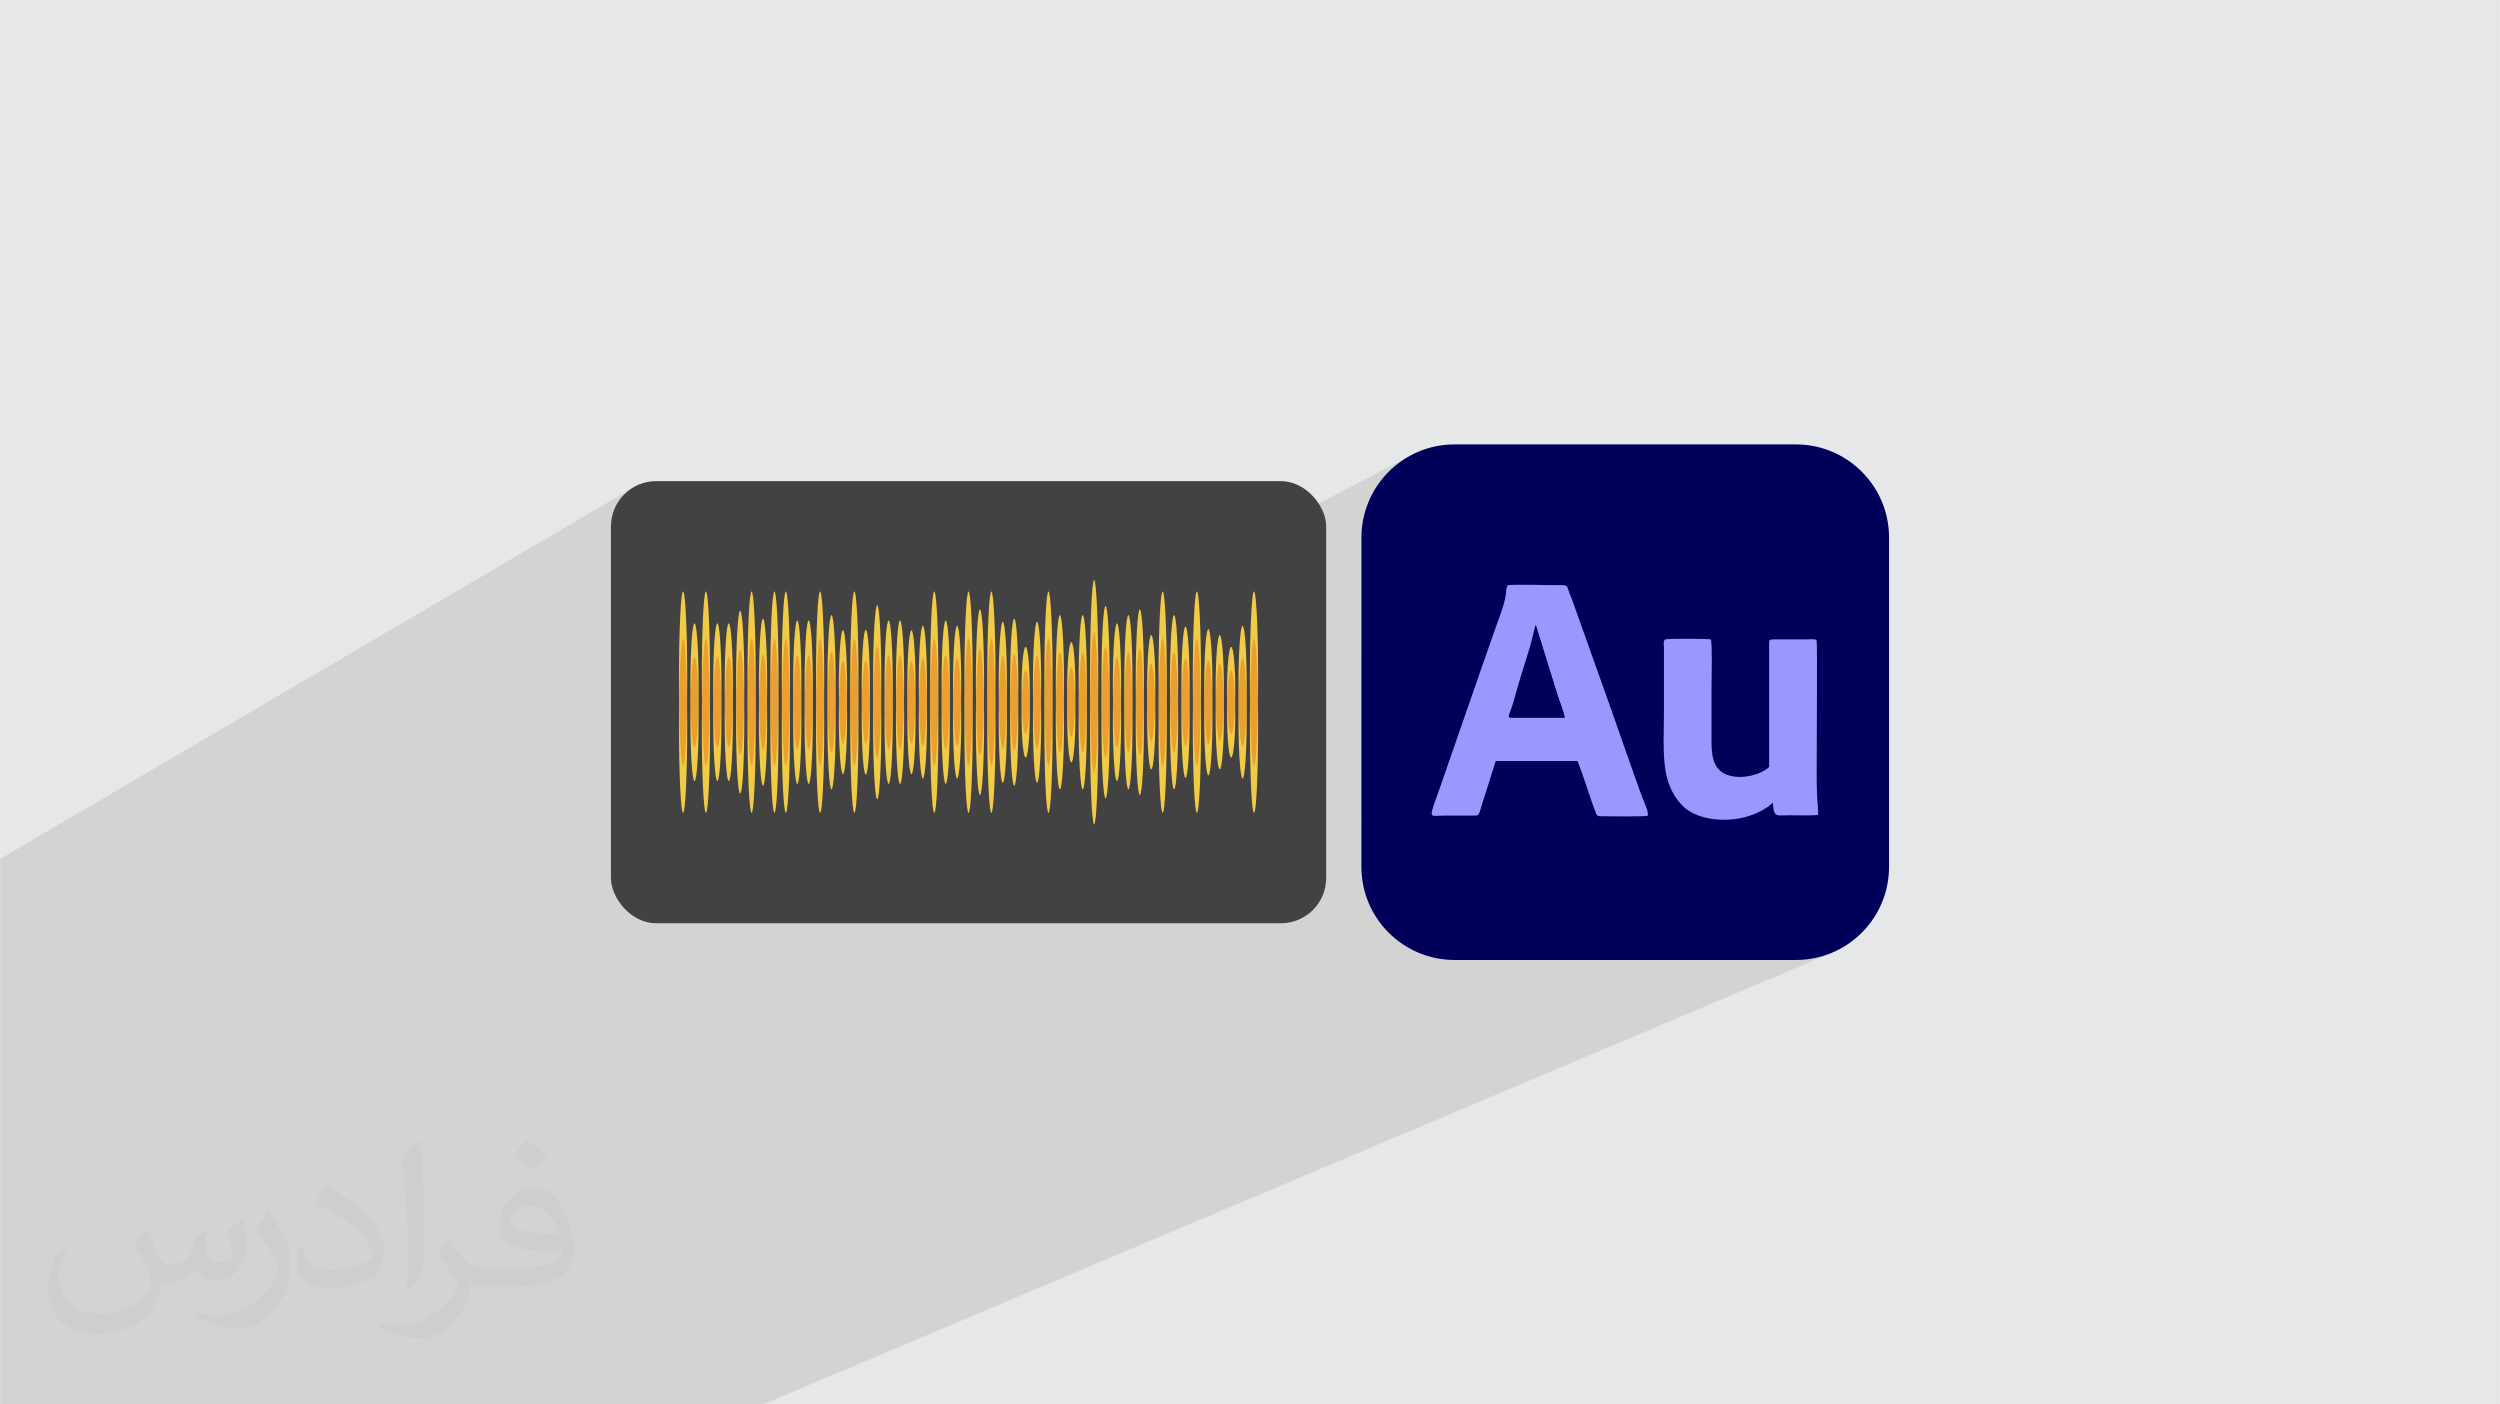 <?xml version="1.0" encoding="UTF-8"?>
<!DOCTYPE svg PUBLIC "-//W3C//DTD SVG 1.0//EN" "http://www.w3.org/TR/2001/REC-SVG-20010904/DTD/svg10.dtd">
<!-- Creator: CorelDRAW -->
<svg xmlns="http://www.w3.org/2000/svg" xml:space="preserve" width="3.708in" height="2.083in" version="1.0" style="shape-rendering:geometricPrecision; text-rendering:geometricPrecision; image-rendering:optimizeQuality; fill-rule:evenodd; clip-rule:evenodd"
viewBox="0 0 3702.73 2080.18"
 xmlns:xlink="http://www.w3.org/1999/xlink"
 xmlns:xodm="http://www.corel.com/coreldraw/odm/2003">
 <defs>
  <style type="text/css">
   <![CDATA[
    .fil3 {fill:#434242}
    .fil8 {fill:#00005A}
    .fil6 {fill:#00005B}
    .fil7 {fill:#9898FE}
    .fil5 {fill:#EB9F31;fill-rule:nonzero}
    .fil4 {fill:#F1CB46;fill-rule:nonzero}
    .fil2 {fill:#373435;fill-opacity:0.031}
    .fil1 {fill:#2B2A29;fill-opacity:0.102}
    .fil0 {fill:#E6E7E8}
   ]]>
  </style>
 </defs>
 <g id="Layer_x0020_1">
  <polygon class="fil0" points="-0,0 3702.73,0 3702.73,2080.18 -0,2080.18 "/>
  <path class="fil1" d="M2366.41 994.85l100.04 -47.79 1.29 -0.26 2.45 -0.21 3.44 -0.17 4.27 -0.13 4.94 -0.09 5.44 -0.06 5.77 -0.02 5.95 0.01 5.96 0.04 5.79 0.07 5.47 0.09 4.98 0.11 4.32 0.13 3.51 0.15 2.52 0.17 1.38 0.18 0.42 1.61 0.34 2.69 0.26 3.62 0.19 4.41 0.13 5.06 0.07 5.55 0.03 5.92 -0.01 6.12 -0.04 6.2 -0 0.4 87.46 -41.15 1.86 -0.33 2.58 -0.1 49.13 0 1.72 -0.06 2.07 -0.12 2.25 -0.11 2.28 -0.02 2.13 0.14 1.83 0.38 1.37 0.7 0.74 1.08 0.09 0.61 0.08 1.53 0.07 2.38 0.06 3.18 0.05 3.93 0.04 4.62 0.03 5.25 0.02 5.83 0.02 6.35 0.01 6.81 0 7.22 -0 7.58 -0.01 7.88 -0.02 8.11 -0.02 8.3 -0.02 8.43 -0.02 8.51 -0.03 8.52 -0.03 8.49 -0.03 8.39 -0.03 8.24 -0.03 8.04 -0.03 7.78 -0.03 7.46 -0.03 7.09 -0.02 6.66 -0.02 6.18 -0.02 5.63 -0.02 5.04 -0.01 4.39 -0.01 3.68 -0 2.91 0 4.07 0.01 4.04 0.02 4.01 0.04 4 0.06 4 0.09 4.02 0.12 4.04 0.17 4.07m-357.77 -273.91l2.24 6.33 2.24 6.33 2.24 6.33 2.25 6.34 2.26 6.34 2.26 6.34 2.26 6.34 2.26 6.34 2.27 6.34 2.27 6.34 2.27 6.35 2.27 6.34 2.27 6.35 2.27 6.35 1.32 3.68m-212.07 -336.59l-113.04 58.95 -1.4 1.98 -3.58 5.6 -3.32 5.78 -3.04 5.94 -2.76 6.11 -2.46 6.26 -2.16 6.4 -1.86 6.54 -1.53 6.66 -1.21 6.78 -0.87 6.88 -0.53 6.99 -0.18 7.08 0 177.95 104.52 -51.92 33.42 -263.97 -33.42 263.97 111.83 -55.56 -0.99 0.5 0.97 -0.2 0.03 -0.29 -0.99 0.5 -110.84 55.06 -104.52 51.92 104.52 -51.92 111.83 -55.56 -0.03 0.29 0.66 -0.13 2.56 -0.26 3.36 -0.19 4.05 -0.13 4.61 -0.08 5.04 -0.04 5.35 0 5.53 0.03 5.59 0.06 5.53 0.07 5.33 0.08 5.01 0.09 4.58 0.07 4.01 0.07 3.31 0.04 2.5 0.02 7.7 -0.04 5.52 -0.01 3.76 0.2 2.43 0.59 1.53 1.14 1.04 1.88 0.98 2.79 1.35 3.87 1.28 3.14 1.24 3.11 1.2 3.1 1.18 3.11 1.15 3.13 1.14 3.17 1.12 3.23 1.12 3.31 -60.07 29.33 -0.86 3.12 -1.07 4.26 -1.03 4.34 -1.03 4.39 -1.07 4.4 -1.14 4.38 -1.24 4.32 -0.94 0.46 -0.86 2.79 -1.31 4.17 -1.3 4.14 -1.31 4.14 -1.3 4.16 -1.31 4.21 -1.3 4.29 -1.3 4.4 -1.01 3.09 -0.99 3.12 -0.97 3.14 -0.96 3.16 -0.94 3.18 -0.93 3.2 -0.92 3.2 -0.91 3.21 -0.9 3.21 -0.9 3.2 -0.9 3.2 -0.9 3.18 -0.9 3.16 -0.91 3.14 -0.92 3.12 -0.93 3.09 -0.64 1.95 -0.77 2.09 -0.84 2.18 -0.85 2.23 -0.81 2.22 -0.64 2 -0.06 0.18 -0.53 2.09 -0.32 1.95 -0.5 0.5 0.99 0.5 0.01 -0 0.01 -0 0.01 0 22.19 0 59.67 0 -2.09 0.99 2.58 0 -87.27 41.3 -7.84 85.96 182.94 -85.08 1.12 3.16 1.12 3.16 1.12 3.16 1.12 3.16 1.12 3.16 1.12 3.16 1.12 3.16 1.12 3.16 1.12 3.16 1.12 3.16 1.12 3.16 1.12 3.16 1.12 3.16 1.12 3.16 0.2 0.57 113.67 -52.29 0.05 4.67 0.16 4.51 0.3 4.34 0.45 4.16 0.63 3.97 0.82 3.78 1.03 3.58 1.27 3.36 1.53 3.14 1.8 2.92 2.1 2.68 2.41 2.43 2.76 2.17 3.11 1.91 3.49 1.64 3.89 1.35 3.71 0.97 3.87 0.69 3.99 0.42 4.08 0.16 4.14 -0.09 4.16 -0.33 4.15 -0.56 4.1 -0.78 4.03 -0.99 3.92 -1.19 3.78 -1.37 3.6 -1.56 -397.94 180.01 -4.85 53.27 420.28 -187.98 -0.91 0.61 -0.88 0.68 -0.87 0.74 -0.88 0.77 -0.9 0.8 -0.94 0.81 -1 0.79 -1.07 0.77 -3.35 2.17 -3.38 2.03 -3.44 1.9 -3.53 1.78 -3.64 1.66 -395.89 176.9 -1.08 11.87 487.27 -217.18 0.11 3.03 0.27 4.01 0.36 4.63 0.39 4.88 0.34 4.76 0.22 4.28 0.04 3.44 -0.14 1.41 0.4 -0.18 0.5 0 -0.53 0.23 -27.31 214.97 1.22 -0.03 7.02 -0.53 6.92 -0.88 6.8 -1.22 6.68 -1.54 6.56 -1.86 6.42 -2.18 6.27 -2.48 -49.17 20.78 -82.36 648.36 82.36 -648.36 -482.73 203.95 -40.53 444.41 40.53 -444.41 -25.37 10.72 -42.4 433.69 42.4 -433.69 -134.49 56.82 -47.72 376.87 47.72 -376.87 -99.16 41.89 -153.79 334.98 153.79 -334.98 -792.84 334.98 -23.89 0 -384.63 0 -1.02 0 -0.4 0 -44.72 0 -12.07 0 -21.57 0 -3.25 0 -4.77 0 -28.83 0 -18.98 0 -47.4 0 -20.99 0 -8.97 0 -42.32 0 -1.99 0 -53.01 0 -42.88 0 -2.78 0 -54.15 0 -6.1 0 -23.37 0 -77.94 0 -157.58 0 -9.78 0 -36.62 0 0 -15.56 0 -14.53 0 -5.66 0 -3.02 0 -15.38 0 -0.52 0 -2.87 0 -4.55 0 -0.61 0 -1.89 0 -4.49 0 -1.91 0 -1.45 0 -11.84 0 -0.62 0 -2.76 0 -1.38 0 -1.32 0 -0.02 0 -1.29 0 -1.27 0 -2.6 0 -4.25 0 -2.11 0 -0.58 0 -1.08 0 -1.06 0 -7.35 0 -0.58 0 -0.1 0 -3.14 0 -1.5 0 -1.05 0 -0.83 0 -0.2 0 -1.74 0 -3.02 0 -2.08 0 -0.29 0 -0.19 0 -3.48 0 -0.11 0 -0.71 0 -2.08 0 -1.16 0 -3.57 0 -0.07 0 -0.35 0 -0.56 0 -0.31 0 -0.88 0 -0.06 0 -0.24 0 -0.39 0 -2.31 0 -1.81 0 -2.1 0 -2.17 0 -1.13 0 -1.53 0 -1.21 0 -0.89 0 -0.55 0 -2.95 0 -0.31 0 -0.64 0 -0.37 0 -0.02 0 -0.89 0 -1.23 0 -2.09 0 -2.77 0 -0.51 0 -0.71 0 -0.9 0 -1.65 0 -1.08 0 -1.98 0 -0.17 0 -0.57 0 -1.23 0 -0.33 0 -0.45 0 -0.12 0 -0.73 0 -1.84 0 -0.31 0 -1.45 0 -2.13 0 -0.11 0 -1.23 0 -1.29 0 -0.01 0 -2.26 0 -0.69 0 -1.46 0 -2.25 0 -0.37 0 -0.56 0 -1.03 0 -0.73 0 -0.68 0 -0.65 0 -0.82 0 -0.3 0 -2.54 0 -2.11 0 -2.16 0 -0.68 0 -0.84 0 -0.61 0 -0.6 0 -2.24 0 -0.66 0 -0.11 0 -0.11 0 -0.9 0 -0.39 0 -1.2 0 -1.76 0 -0.19 0 -0.11 0 -1.73 0 -1.11 0 -0.08 0 -0.23 0 -0.03 0 -0.73 0 -1.47 0 -3.53 0 -1.57 0 -0.21 0 -0.4 0 -0.42 0 -1.18 0 -0.46 0 -1.05 0 -0.38 0 -1.54 0 -0.53 0 -0.51 0 -1.15 0 -2.91 0 -0.7 0 -1.43 0 -1.9 0 -0.16 0 -0.15 0 -0.61 0 -0.44 0 -0.15 0 -1.78 0 -0.11 0 -1.95 0 -1.32 0 -0.75 0 -0.14 0 -0.53 0 -0.66 0 -0.06 0 -0.38 0 -1.01 0 -0.43 0 -0.82 0 -1.17 0 -1.15 0 -1.07 0 -0.33 0 -0.64 0 -3.66 0 -0.46 0 -0.25 0 -1.95 0 -0.03 0 -5.11 0 -1.39 0 -0.24 0 -0.38 0 -0.06 0 -0.16 0 -0.67 0 -0.09 0 -0.68 0 -3.12 0 -0.16 0 -0.34 0 -0.07 0 -2.24 0 -1.79 0 -0.93 0 -0.4 0 -1.88 0 -0.15 0 -0.72 0 -1.13 0 -0.27 0 -0.13 0 -0.06 0 -0.07 0 -0.28 0 -1.22 0 -1.61 0 -1.5 0 -0.43 0 -1.29 0 -0.97 0 -4.52 0 -0.01 0 -0.65 0 -0.01 0 -0.37 0 -0.13 0 -1.44 0 -0.23 0 -0.1 0 -1.01 0 -0.91 0 -1.4 0 -1.41 0 -0.47 0 -1.6 0 -0.18 0 -0.49 0 -0.78 0 -1.46 0 -0.61 0 -0.31 0 -2.06 0 -0.02 0 -2.26 0 -0.58 0 -4.66 0 -0.06 0 -1.64 0 -0.4 0 -0.08 0 -0.12 0 -0.62 0 -2.11 0 -0.31 0 -0.01 0 -0.31 0 -0.72 0 -0.32 0 -0.85 0 -1.41 0 -0.03 0 -0.01 0 -0.85 0 -0.47 0 -0.35 0 -4.47 0 -0.46 0 -1.84 0 -0.52 0 -2.72 0 -0.86 0 -1.14 0 -0.06 0 -0.62 0 -0.4 0 -0.52 0 -0.45 0 -0.33 0 -4.03 0 -0.19 0 -1.09 0 -0.08 0 -2.24 0 -1.51 0 -0.58 0 -1.36 0 -1.31 0 -0.58 0 -0.94 0 -0.36 0 -0.09 0 -0.31 0 -0.63 0 -0.7 0 -1.6 0 -1.93 0 -1.14 0 -1.26 0 -1.08 0 -0.83 0 -0.3 0 -2.15 0 -1.62 0 -0.48 0 -1.1 0 -1.25 0 -0.93 0 -1.77 0 -0.32 0 -1.05 0 -0.44 0 -0 0 -0.9 0 -0.01 0 -2.35 0 -0.87 0 -0.1 0 -0.21 0 -4.23 0 -1.57 0 -0.8 0 -0.93 0 -2.98 0 -1.53 0 -0.67 0 -0.52 0 -0.26 0 -0.25 0 -0.67 0 -0.39 0 -4.06 0 -1.01 0 -1.82 0 -0.07 0 -0.49 0 -0.16 0 -0.12 0 -0.33 0 -0.44 0 -4.43 0 -0.11 0 -2.28 0 -1.11 0 -2.18 0 -2.21 0 -0.92 0 -0.01 0 -0.07 0 -0.03 0 -1.02 0 -0.35 0 -0.65 0 -2.79 0 -2.08 0 -0.96 0 -1.45 0 -0.62 0 -1.42 0 -0.75 0 -2.75 0 -2.42 0 -1.3 0 -0.79 0 -2.8 0 -0.67 0 -0.87 0 -1.56 0 -3.69 0 -1.03 0 -0.48 0 -0.39 0 -0.81 0 -0.52 0 -1.1 0 -0.48 0 -0.94 0 -0.61 0 -0 0 -0.15 0 -3.42 0 -1.93 0 -0.51 0 -5.63 0 -0.7 0 -1.12 0 -0.25 0 -0.39 0 -0.98 0 -3.81 0 -0.8 0 -0.06 0 -2.21 0 -0.26 0 -5.57 0 -0.11 0 -2.48 0 -5.69 0 -2.84 0 -2.19 0 -1.83 0 -1.16 0 -0.67 0 -5.45 0 -0.8 0 -4.2 0 -0 0 -3.05 0 -1.54 0 -1.21 0 -0.13 0 -6.09 0 -0.74 0 -11.33 0 -0 0 -5.13 0 -0.49 0 -15.14 0 -3.43 0 -0.17 0 -0 0 -7.88 0 -0.2 0 -0.1 0 -0.01 0 -4.81 0 -11.64 0 -0.01 0 -0.05 0 -33.24 0 -0.01 0 -16.83 0 -0.01 0 -174.83 939.94 -551.37 -5.53 3.36 -5.16 3.87 -4.77 4.33 -4.33 4.77 -3.87 5.16 -3.36 5.53 -2.83 5.86 -2.26 6.15 -1.66 6.41 -1.02 6.64 -0.35 6.83 0 156.74 106.56 -60.13 0.31 -0.17 0.31 0.17 0.31 0.5 0.31 0.82 0.3 1.14 0.3 1.44 0.29 1.74 0.28 2.03 0.28 2.31 0.27 2.58 0.27 2.85 0.14 1.71 30.45 -17.12 0.31 -0.17 0.31 0.17 0.31 0.5 0.31 0.82 0.3 1.14 0.29 1.44 0.29 1.74 0.28 2.03 0.28 2.31 0.27 2.58 0.26 2.85 0.26 3.11 0.25 3.36 0.24 3.6 0.23 3.83 0.22 4.06 0.09 1.85 63.13 -35.22 0.31 -0.17 0.31 0.17 0.31 0.5 0.31 0.82 0.3 1.14 0.29 1.44 0.29 1.74 0.28 2.03 0.28 2.31 0.27 2.58 0.26 2.85 0.13 1.53 30.47 -16.93 0.31 -0.17 0.31 0.17 0.31 0.5 0.31 0.82 0.3 1.14 0.3 1.44 0.29 1.74 0.28 2.03 0.04 0.35 14.45 -8.02 0.31 -0.17 0.31 0.17 0.31 0.5 0.31 0.82 0.3 1.14 0.3 1.44 0.29 1.74 0.28 2.03 0.28 2.31 0.27 2.58 0.27 2.85 0.26 3.11 0.25 3.36 0.24 3.6 0.02 0.31 46.74 -25.78 0.31 -0.17 0.31 0.17 0.31 0.5 0.31 0.82 0.3 1.14 0.3 1.44 0.29 1.74 0.28 2.03 0.28 2.31 0.27 2.58 0.27 2.85 0.26 3.11 0.25 3.36 0.24 3.6 0.01 0.17 46.75 -25.65 0.31 -0.17 0.31 0.17 0.31 0.5 0.31 0.82 0.3 1.14 0.3 1.44 0.29 1.74 0.28 2.03 0.28 2.31 0.27 2.58 0.27 2.85 0.26 3.11 0.25 3.36 0.24 3.6 0.23 3.83 0.22 4.06 0.14 2.75 29.57 -16.1 0.63 0.59 0.61 1.71 0.59 2.79 0.57 3.81 0.53 4.77 0.5 5.67 0.31 4.25 80.52 -43.6 0.31 -0.17 0.31 0.17 0.31 0.5 0.31 0.82 0.3 1.14 0.29 1.44 0.29 1.74 0.28 2.03 0.28 2.31 0.27 2.58 0.26 2.85 0.26 3.11 0.25 3.36 0.22 3.32 46.78 -25.19 0.31 -0.17 0.31 0.17 0.31 0.5 0.31 0.82 0.3 1.14 0.3 1.44 0.29 1.74 0.28 2.03 0.28 2.31 0.27 2.58 0.27 2.85 0.08 0.96 30.83 -16.54 0.31 0.17 0.31 0.5 0.31 0.82 0.3 1.14 0.29 1.44 0.29 1.74 0.28 2.03 0.28 2.31 0.27 2.58 0.26 2.85 0.26 3.11 0.25 3.36 0.24 3.6 0.23 3.83 0.22 4.06 0.21 4.27 0.2 4.49 0.01 0.26 80.02 -42.55 0.31 0.17 0.31 0.5 0.31 0.82 0.3 1.14 0.29 1.44 0.29 1.74 0.28 2.03 0.28 2.31 0.27 2.58 0.26 2.85 0.13 1.64 64.6 -34.22 0.31 0.18 0.31 0.55 0.31 0.91 0.3 1.25 0.29 1.59 0.29 1.92 0.28 2.24 0.28 2.55 0.27 2.85 0.26 3.14 0.26 3.43 0.25 3.71 0.24 3.97 0.23 4.23 0.22 4.48 0.21 4.72 0.14 3.3 12.45 -6.54 0.63 0.58 0.61 1.7 0.59 2.76 0.56 3.77 0.36 3.15 448.31 -234.61 -5.77 3.33 -5.6 3.59 -5.41 3.86 -5.21 4.1 -5 4.34 -4.78 4.58 -4.56 4.8 -4.33 5.01 -4.09 5.22 -2.44 3.43 113.04 -58.95zm-64.94 512.89l-2.08 16.42 116.86 -55.13 3.28 -7.15 -0.57 5.87 8.49 -4 -1.2 3.72 -1.19 3.72 -1.19 3.72 -1.18 3.72 -1.17 3.72 -1.17 3.72 -1.16 3.72 -1.16 3.72 -1.16 3.72 -1.14 3.64 -3.57 36.53 22.4 -10.42 7.84 -85.96 -16.98 8.04 -5.88 12.81 1.03 -10.51 -119.1 56.36zm-65.89 520.4l0 0 -94.37 39.97 0 -0 94.37 -39.97zm0 0l0 -0 134.15 -56.83 -134.15 56.83zm63.81 -503.98l2.08 -16.42 -73 34.55 0 15.33 70.92 -33.45zm-6.33 213.19l10.63 -23.16 -26.15 11.83 1.22 1.06 5.22 4.09 5.41 3.84 3.67 2.35zm0 0l1.93 1.23 5.78 3.32 5.94 3.04 6.11 2.76 6.26 2.46 6.4 2.16 3.58 1.02 64.8 -28.99 5.21 -53.31 -95.38 43.15 -10.63 23.16zm41.98 17.52l3.64 0.84 6.78 1.21 6.88 0.87 1.27 0.1 38.67 -17.23 1.16 -11.88 -58.4 26.09zm-1016.85 661.89l823.02 -348.65 0 -0 -823.02 348.66zm1051.53 -445.46l6.9 -2.92m43.94 -209.88l484.24 -214.36 0.06 -0.58 0.39 -0.17 -27.31 214.97 -5.9 0.15 -451.48 0zm-1.03 -296.62l5.88 -12.81 -4.85 2.3 -1.03 10.51zm-20.45 209.16l-5.21 53.31 23.65 -10.58 4.85 -53.27 -23.3 10.54zm-5.64 57.73l-1.16 11.88 23.76 -10.59 1.08 -11.87 -23.68 10.58zm18.71 -191.36l3.57 -36.53 -0.02 0.08 -1.17 3.72 -1.17 3.72 -1.18 3.72 -1.19 3.72 -1.2 3.72 -1.2 3.72 -2.35 7.61 -1.68 5.56 -1.32 3.82 -0.89 1.69 9.81 -4.56zm6.81 -69.67l0.57 -5.87 -3.28 7.15 2.7 -1.28zm-190.49 -22.18l86.14 -41.61 116.07 -56.07 36.46 -17.62m-20.35 67.49l-22.01 10.51 22.01 -10.51zm-22.01 10.51l-117.84 56.25 117.84 -56.25zm-117.84 56.25l-78.47 37.46 78.47 -37.46zm-78.47 37.71l78.44 -37.44 117.84 -56.25 21.55 -10.28 -21.55 10.28 -117.84 56.25 -78.44 37.44m217.83 -103.97l-0.09 1.01 -21.55 10.28 -117.87 56.25 -78.31 37.37"/>
  <path class="fil2" d="M215.96 1821.93c7.07,10.71 11.65,21.01 16.13,32.45 3.33,6.66 5.09,18.93 20.7,18.93 4.57,0 11.13,-1.35 16.95,-4.57 6.55,-3.44 11.54,-8.64 14.15,-16.53l6.24 -21.01 15.19 -7.49 1.04 1.04c-2.08,7.91 -2.59,15.5 -2.59,21.43 0,17.57 15.19,24.23 27.25,24.23 7.07,0 13.42,-3.44 13.42,-9.89 0,-8.32 -3.53,-22.47 -8.12,-35.16 7.07,-7.07 14.15,-14.15 22.26,-19.87l1.25 0.63c3.53,14.98 5.51,29.75 5.51,39.63 0,9.67 -4.27,20.39 -7.8,27.36 -7.28,13.73 -20.18,24.65 -35.78,24.65 -11.85,0 -25.06,-5.93 -34.12,-16.95l-0.52 0c-8.53,10.61 -21.74,20.18 -42.86,20.18l-6.55 0c-1.04,13.94 -4.05,23.81 -8.64,32.66 -12.58,24.54 -49.92,41.92 -85.08,41.92 -48.89,0 -73.43,-28.19 -73.43,-65.73 0,-23.19 7.59,-44.72 19.24,-60.01l9.56 3.95c-7.28,13.94 -12.17,27.04 -12.17,39.94 0,35.16 28.61,51.9 61.58,51.9 30.58,0 68.44,-19.45 75.31,-42.02 -2.59,-24.65 -11.85,-36.19 -26,-58.66 4.27,-7.49 9.78,-14.98 16.64,-22.98l1.25 0 0 0 0 0 -0.01 -0.04zm563.83 -132.3c10.3,6.45 20.39,14.04 30.27,22.78 -5.51,7.8 -12.38,14.88 -20.91,21.12 -9.89,-8.01 -19.76,-14.88 -29.86,-22.16 6.86,-7.7 13.63,-15.08 20.49,-21.74l0 0 0 0 0 0 0 0 0 0 0.01 0zm5.3 96.11c-16.64,0 -30.27,10.92 -30.27,19.03 0,17.38 33.28,22.78 73.12,22.56 -4.99,-20.39 -22.47,-41.61 -42.86,-41.61l0 0.01zm-37.35 92.99c21.64,0 40.57,-0.63 55.02,-4.27 16.13,-4.05 29.75,-12.17 29.75,-17.78 0,-1.46 0,-3.22 -0.52,-4.68 -9.05,0.83 -19.45,0.83 -28.5,0.83 -29.33,0 -51.79,-6.66 -60.64,-23.09 -2.19,-4.57 -3.74,-9.67 -3.74,-15.5 0,-15.92 6.86,-31.41 18.93,-42.13 10.08,-8.84 21.22,-14.35 32.55,-14.35 20.49,0 36.81,16.44 48.26,42.34 6.24,14.15 10.5,30.47 10.5,51.07 0,13.73 -3.74,25.27 -12.27,33.8 -15.92,15.4 -45.24,21.22 -90.17,21.22l-20.39 0 0 0 -5.3 0c-11.13,0 -19.14,-1.98 -25.48,-6.86l-1.04 0c0.31,2.59 0.52,5.09 0.52,7.49 0,10.08 -3.33,22.98 -10.08,33.28 -19.97,29.64 -41.61,42.53 -60.33,42.53 -18.93,0 -42.13,-7.28 -63.03,-16.75l3.74 -7.28c6.76,2.81 16.13,4.68 29.02,4.68 33.8,0 78.21,-32.45 83.72,-64.17 -1.25,-2.59 -3.53,-6.03 -6.76,-9.67 -9.89,-11.75 -16.13,-21.53 -21.95,-31.82 4.99,-9.89 9.56,-17.78 13.83,-24.96l1.77 -0.21c14.46,29.44 27.56,46.28 56.78,46.28l4.57 0 0 0 21.22 0 0 0 0 0 0 0 0 0 0 0 0.04 0zm-146.45 31.1c2.5,-13.52 2.7,-28.7 2.7,-42.86l0 -21.01c0,-39.21 -4.99,-96.2 -9.05,-133.34 7.07,-7.59 16.95,-16.53 24.75,-22.56l2.29 0.63c5.3,46.7 6.55,100.79 6.55,150.81 0,13.11 -0.52,25.9 -1.77,35.26 -0.73,11.85 -7.59,20.8 -22.26,34.53l-3.22 -1.46zm-150.71 -61.89c0.73,18.41 9.78,32.87 41.4,32.87 19.66,0 36.3,-5.09 54.71,-13.83 3.33,-1.46 5.09,-3.44 5.09,-5.09 0,-11.54 -8.84,-26.83 -23.71,-40.77 -14.46,-13.11 -33.6,-24.65 -51.48,-32.35 -6.14,-2.59 -8.12,-5.3 -8.12,-7.91 0,-5.3 7.07,-16.44 12.9,-24.44l1.98 -0.21c20.49,10.71 43.38,26.63 60.33,44.3 15.4,16.33 24.96,32.87 24.96,50.86 0,13.31 -4.05,25.79 -10.61,37.44 -22.47,11.33 -46.39,19.97 -70.1,19.97 -28.81,0 -48.47,-13.52 -48.47,-45.24 0,-3.44 0,-8.73 1.25,-15.61l9.89 0 0 0 0 0 0 0 0 0 0 0 -0.01 0zm-52.11 -52.32l17.89 28.92c6.55,10.71 12.69,22.37 12.69,40.77l0 23.5c0,19.03 -12.17,39.42 -31.82,59.6 -15.4,13.63 -29.02,19.45 -41.61,19.45 -18.72,0 -40.15,-5.82 -64.9,-16.44l2.81 -7.28c7.8,2.08 16.84,3.84 27.98,3.84 35.58,-0.21 71.97,-26.21 88.61,-57.93 1.98,-3.64 2.7,-7.07 2.7,-9.47 0,-3.64 -1.98,-7.7 -3.53,-11.33 -9.05,-17.05 -19.14,-32.66 -30.27,-47.12 5.82,-9.16 11.65,-17.99 17.99,-26.73l1.46 0.21 0 0 0 0 0 0 0 0 0 0 -0.01 0z"/>
  <rect class="fil3" x="904.8" y="712.65" width="1059.37" height="654.89" rx="67.03" ry="67.03"/>
  <path class="fil4" d="M1017.79 1005.21c0,-71.3 -2.74,-129.1 -6.12,-129.1 -3.38,0 -6.12,57.79 -6.12,129.1 0,12.09 0.08,23.78 0.23,34.88 -0.15,11.09 -0.23,22.78 -0.23,34.88 0,71.3 2.74,129.1 6.12,129.1 3.38,0 6.12,-57.8 6.12,-129.1 0,-12.09 -0.08,-23.78 -0.22,-34.88 0.15,-11.1 0.22,-22.79 0.22,-34.88z"/>
  <path class="fil5" d="M1011.67 1134.31c2.81,0 5.17,-39.87 5.89,-94.22 -0.72,-54.35 -3.09,-94.22 -5.89,-94.22 -2.81,0 -5.17,39.87 -5.88,94.22 0.72,54.34 3.08,94.22 5.88,94.22z"/>
  <path class="fil4" d="M1034.7 1015.23c0,-50.82 -2.74,-92.01 -6.12,-92.01 -3.38,0 -6.12,41.19 -6.12,92.01 0,8.62 0.08,16.95 0.23,24.86 -0.15,7.91 -0.23,16.24 -0.23,24.86 0,50.82 2.74,92.01 6.12,92.01 3.38,0 6.12,-41.19 6.12,-92.01 0,-8.62 -0.08,-16.95 -0.23,-24.86 0.15,-7.91 0.23,-16.24 0.23,-24.86z"/>
  <path class="fil5" d="M1028.58 1107.24c2.81,0 5.17,-28.42 5.89,-67.15 -0.72,-38.74 -3.09,-67.15 -5.89,-67.15 -2.8,0 -5.17,28.42 -5.88,67.15 0.72,38.73 3.09,67.15 5.88,67.15z"/>
  <path class="fil4" d="M1051.62 1005.21c0,-71.3 -2.74,-129.1 -6.12,-129.1 -3.38,0 -6.12,57.79 -6.12,129.1 0,12.09 0.08,23.78 0.23,34.88 -0.15,11.09 -0.23,22.78 -0.23,34.88 0,71.3 2.74,129.1 6.12,129.1 3.38,0 6.12,-57.8 6.12,-129.1 0,-12.09 -0.08,-23.78 -0.23,-34.88 0.15,-11.1 0.23,-22.79 0.23,-34.88z"/>
  <path class="fil5" d="M1045.5 1134.31c2.8,0 5.17,-39.87 5.89,-94.22 -0.72,-54.35 -3.09,-94.22 -5.89,-94.22 -2.81,0 -5.17,39.87 -5.89,94.22 0.72,54.34 3.08,94.22 5.89,94.22z"/>
  <path class="fil4" d="M1068.52 1015.23c0,-50.82 -2.74,-92.01 -6.11,-92.01 -3.38,0 -6.12,41.19 -6.12,92.01 0,8.62 0.08,16.95 0.23,24.86 -0.15,7.91 -0.23,16.24 -0.23,24.86 0,50.82 2.74,92.01 6.12,92.01 3.38,0 6.11,-41.19 6.11,-92.01 0,-8.62 -0.08,-16.95 -0.23,-24.86 0.15,-7.91 0.23,-16.24 0.23,-24.86z"/>
  <path class="fil5" d="M1062.41 1107.24c2.8,0 5.17,-28.42 5.88,-67.15 -0.72,-38.74 -3.08,-67.15 -5.88,-67.15 -2.81,0 -5.17,28.42 -5.89,67.15 0.72,38.73 3.08,67.15 5.89,67.15z"/>
  <path class="fil4" d="M1085.44 1015.23c0,-50.82 -2.74,-92.01 -6.12,-92.01 -3.38,0 -6.11,41.19 -6.11,92.01 0,8.62 0.08,16.95 0.22,24.86 -0.15,7.91 -0.22,16.24 -0.22,24.86 0,50.82 2.74,92.01 6.11,92.01 3.38,0 6.12,-41.19 6.12,-92.01 0,-8.62 -0.08,-16.95 -0.22,-24.86 0.15,-7.91 0.22,-16.24 0.22,-24.86z"/>
  <path class="fil5" d="M1079.32 1107.24c2.81,0 5.17,-28.42 5.89,-67.15 -0.72,-38.74 -3.09,-67.15 -5.89,-67.15 -2.8,0 -5.17,28.42 -5.89,67.15 0.72,38.73 3.09,67.15 5.89,67.15z"/>
  <path class="fil4" d="M1102.35 1011.28c0,-58.89 -2.74,-106.63 -6.12,-106.63 -3.38,0 -6.12,47.73 -6.12,106.63 0,9.98 0.09,19.64 0.23,28.81 -0.14,9.16 -0.23,18.82 -0.23,28.81 0,58.88 2.74,106.62 6.12,106.62 3.38,0 6.12,-47.73 6.12,-106.62 0,-9.99 -0.08,-19.64 -0.23,-28.81 0.15,-9.17 0.23,-18.82 0.23,-28.81z"/>
  <path class="fil5" d="M1096.23 1117.9c2.81,0 5.17,-32.93 5.89,-77.81 -0.72,-44.89 -3.08,-77.82 -5.89,-77.82 -2.81,0 -5.17,32.93 -5.89,77.82 0.72,44.88 3.09,77.81 5.89,77.81z"/>
  <path class="fil4" d="M1119.27 1005.21c0,-71.3 -2.74,-129.1 -6.12,-129.1 -3.38,0 -6.12,57.79 -6.12,129.1 0,12.09 0.08,23.78 0.23,34.88 -0.15,11.09 -0.23,22.78 -0.23,34.88 0,71.3 2.74,129.1 6.12,129.1 3.38,0 6.12,-57.8 6.12,-129.1 0,-12.09 -0.08,-23.78 -0.23,-34.88 0.15,-11.1 0.23,-22.79 0.23,-34.88z"/>
  <path class="fil5" d="M1113.15 1134.31c2.8,0 5.17,-39.87 5.89,-94.22 -0.72,-54.35 -3.09,-94.22 -5.89,-94.22 -2.8,0 -5.17,39.87 -5.89,94.22 0.72,54.34 3.09,94.22 5.89,94.22z"/>
  <path class="fil4" d="M1136.18 1013.77c0,-53.82 -2.74,-97.44 -6.12,-97.44 -3.38,0 -6.12,43.62 -6.12,97.44 0,9.12 0.08,17.94 0.23,26.32 -0.15,8.38 -0.23,17.19 -0.23,26.32 0,53.81 2.74,97.44 6.12,97.44 3.38,0 6.12,-43.62 6.12,-97.44 0,-9.13 -0.08,-17.95 -0.23,-26.32 0.15,-8.38 0.23,-17.2 0.23,-26.32z"/>
  <path class="fil5" d="M1130.06 1111.2c2.81,0 5.17,-30.09 5.89,-71.1 -0.72,-41.02 -3.08,-71.11 -5.89,-71.11 -2.8,0 -5.17,30.09 -5.89,71.11 0.72,41.01 3.09,71.1 5.89,71.1z"/>
  <path class="fil4" d="M1153.09 1005.21c0,-71.3 -2.74,-129.1 -6.12,-129.1 -3.38,0 -6.12,57.79 -6.12,129.1 0,12.09 0.08,23.78 0.23,34.88 -0.15,11.09 -0.23,22.78 -0.23,34.88 0,71.3 2.74,129.1 6.12,129.1 3.38,0 6.12,-57.8 6.12,-129.1 0,-12.09 -0.08,-23.78 -0.23,-34.88 0.15,-11.1 0.23,-22.79 0.23,-34.88z"/>
  <path class="fil5" d="M1146.97 1134.31c2.8,0 5.17,-39.87 5.89,-94.22 -0.72,-54.35 -3.09,-94.22 -5.89,-94.22 -2.81,0 -5.17,39.87 -5.89,94.22 0.72,54.34 3.08,94.22 5.89,94.22z"/>
  <path class="fil4" d="M1170 1005.21c0,-71.3 -2.74,-129.1 -6.12,-129.1 -3.38,0 -6.12,57.79 -6.12,129.1 0,12.09 0.08,23.78 0.22,34.88 -0.15,11.09 -0.22,22.78 -0.22,34.88 0,71.3 2.74,129.1 6.12,129.1 3.38,0 6.12,-57.8 6.12,-129.1 0,-12.09 -0.08,-23.78 -0.23,-34.88 0.15,-11.1 0.23,-22.79 0.23,-34.88z"/>
  <path class="fil5" d="M1163.89 1134.31c2.8,0 5.17,-39.87 5.88,-94.22 -0.72,-54.35 -3.09,-94.22 -5.88,-94.22 -2.81,0 -5.17,39.87 -5.89,94.22 0.72,54.34 3.08,94.22 5.89,94.22z"/>
  <path class="fil4" d="M1186.91 1014.33c0,-52.66 -2.74,-95.34 -6.11,-95.34 -3.38,0 -6.12,42.69 -6.12,95.34 0,8.93 0.08,17.56 0.22,25.76 -0.14,8.2 -0.22,16.82 -0.22,25.76 0,52.66 2.74,95.34 6.12,95.34 3.38,0 6.11,-42.68 6.11,-95.34 0,-8.93 -0.08,-17.56 -0.22,-25.76 0.14,-8.2 0.22,-16.83 0.22,-25.76z"/>
  <path class="fil5" d="M1180.8 1109.67c2.81,0 5.17,-29.44 5.89,-69.58 -0.72,-40.14 -3.09,-69.58 -5.89,-69.58 -2.81,0 -5.17,29.44 -5.9,69.58 0.72,40.13 3.09,69.58 5.9,69.58z"/>
  <path class="fil4" d="M1203.82 1014.33c0,-52.66 -2.74,-95.34 -6.12,-95.34 -3.38,0 -6.11,42.69 -6.11,95.34 0,8.93 0.08,17.56 0.23,25.76 -0.15,8.2 -0.23,16.82 -0.23,25.76 0,52.66 2.74,95.34 6.11,95.34 3.38,0 6.12,-42.68 6.12,-95.34 0,-8.93 -0.08,-17.56 -0.22,-25.76 0.15,-8.2 0.22,-16.83 0.22,-25.76z"/>
  <path class="fil5" d="M1197.71 1109.67c2.81,0 5.17,-29.44 5.89,-69.58 -0.72,-40.14 -3.08,-69.58 -5.89,-69.58 -2.8,0 -5.17,29.44 -5.88,69.58 0.72,40.13 3.08,69.58 5.88,69.58z"/>
  <path class="fil4" d="M1220.74 1005.21c0,-71.3 -2.74,-129.1 -6.12,-129.1 -3.38,0 -6.12,57.79 -6.12,129.1 0,12.09 0.08,23.78 0.23,34.88 -0.15,11.09 -0.23,22.78 -0.23,34.88 0,71.3 2.74,129.1 6.12,129.1 3.38,0 6.12,-57.8 6.12,-129.1 0,-12.09 -0.08,-23.78 -0.23,-34.88 0.15,-11.1 0.23,-22.79 0.23,-34.88z"/>
  <path class="fil5" d="M1214.62 1134.31c2.81,0 5.17,-39.87 5.89,-94.22 -0.72,-54.35 -3.08,-94.22 -5.89,-94.22 -2.8,0 -5.17,39.87 -5.89,94.22 0.72,54.34 3.09,94.22 5.89,94.22z"/>
  <path class="fil4" d="M1237.65 1012.63c0,-56.14 -2.74,-101.64 -6.12,-101.64 -3.38,0 -6.12,45.5 -6.12,101.64 0,9.52 0.08,18.72 0.23,27.46 -0.15,8.74 -0.23,17.94 -0.23,27.46 0,56.13 2.74,101.64 6.12,101.64 3.38,0 6.12,-45.51 6.12,-101.64 0,-9.52 -0.08,-18.72 -0.23,-27.46 0.15,-8.74 0.23,-17.94 0.23,-27.46z"/>
  <path class="fil5" d="M1231.54 1114.26c2.8,0 5.16,-31.39 5.88,-74.17 -0.72,-42.79 -3.09,-74.18 -5.88,-74.18 -2.81,0 -5.17,31.39 -5.89,74.18 0.72,42.79 3.09,74.17 5.89,74.17z"/>
  <path class="fil4" d="M1254.57 1017.4c0,-46.36 -2.74,-83.94 -6.12,-83.94 -3.38,0 -6.12,37.58 -6.12,83.94 0,7.87 0.08,15.47 0.22,22.69 -0.15,7.22 -0.22,14.81 -0.22,22.67 0,46.36 2.74,83.94 6.12,83.94 3.38,0 6.12,-37.58 6.12,-83.94 0,-7.86 -0.08,-15.46 -0.23,-22.67 0.15,-7.22 0.23,-14.82 0.23,-22.69z"/>
  <path class="fil5" d="M1248.45 1101.35c2.8,0 5.17,-25.93 5.88,-61.26 -0.72,-35.34 -3.08,-61.26 -5.88,-61.26 -2.81,0 -5.17,25.92 -5.89,61.26 0.72,35.33 3.09,61.26 5.89,61.26z"/>
  <path class="fil4" d="M1271.48 1005.21c0,-71.3 -2.74,-129.1 -6.12,-129.1 -3.38,0 -6.12,57.79 -6.12,129.1 0,12.09 0.08,23.78 0.23,34.88 -0.15,11.09 -0.23,22.78 -0.23,34.88 0,71.3 2.74,129.1 6.12,129.1 3.38,0 6.12,-57.8 6.12,-129.1 0,-12.09 -0.07,-23.78 -0.22,-34.88 0.15,-11.1 0.22,-22.79 0.22,-34.88z"/>
  <path class="fil5" d="M1265.36 1134.31c2.81,0 5.17,-39.87 5.89,-94.22 -0.72,-54.35 -3.09,-94.22 -5.89,-94.22 -2.81,0 -5.17,39.87 -5.89,94.22 0.72,54.34 3.08,94.22 5.89,94.22z"/>
  <path class="fil4" d="M1288.39 1017.28c0,-46.62 -2.74,-84.42 -6.11,-84.42 -3.38,0 -6.12,37.79 -6.12,84.42 0,7.91 0.07,15.55 0.22,22.81 -0.15,7.25 -0.22,14.9 -0.22,22.81 0,46.62 2.74,84.42 6.12,84.42 3.38,0 6.11,-37.79 6.11,-84.42 0,-7.91 -0.08,-15.56 -0.22,-22.81 0.15,-7.26 0.22,-14.9 0.22,-22.81z"/>
  <path class="fil5" d="M1282.28 1101.7c2.8,0 5.17,-26.07 5.89,-61.61 -0.72,-35.54 -3.09,-61.61 -5.89,-61.61 -2.81,0 -5.17,26.07 -5.89,61.61 0.72,35.53 3.09,61.61 5.89,61.61z"/>
  <path class="fil4" d="M1305.3 1009.5c0,-62.52 -2.74,-113.2 -6.12,-113.2 -3.38,0 -6.11,50.68 -6.11,113.2 0,10.61 0.08,20.86 0.22,30.59 -0.14,9.73 -0.22,19.98 -0.22,30.58 0,62.52 2.74,113.2 6.11,113.2 3.38,0 6.12,-50.68 6.12,-113.2 0,-10.6 -0.08,-20.85 -0.23,-30.58 0.15,-9.73 0.23,-19.98 0.23,-30.59z"/>
  <path class="fil5" d="M1299.18 1122.71c2.81,0 5.17,-34.96 5.89,-82.62 -0.72,-47.66 -3.08,-82.62 -5.89,-82.62 -2.8,0 -5.17,34.96 -5.89,82.62 0.72,47.65 3.09,82.62 5.89,82.62z"/>
  <path class="fil4" d="M1322.21 1014.33c0,-52.66 -2.74,-95.34 -6.12,-95.34 -3.38,0 -6.12,42.69 -6.12,95.34 0,8.93 0.08,17.56 0.23,25.76 -0.15,8.2 -0.23,16.82 -0.23,25.76 0,52.66 2.74,95.34 6.12,95.34 3.38,0 6.12,-42.68 6.12,-95.34 0,-8.93 -0.08,-17.56 -0.23,-25.76 0.15,-8.2 0.23,-16.83 0.23,-25.76z"/>
  <path class="fil5" d="M1316.1 1109.67c2.81,0 5.17,-29.44 5.89,-69.58 -0.72,-40.14 -3.08,-69.58 -5.89,-69.58 -2.81,0 -5.17,29.44 -5.89,69.58 0.72,40.13 3.08,69.58 5.89,69.58z"/>
  <path class="fil4" d="M1339.13 1014.33c0,-52.66 -2.74,-95.34 -6.12,-95.34 -3.38,0 -6.11,42.69 -6.11,95.34 0,8.93 0.07,17.56 0.22,25.76 -0.15,8.2 -0.22,16.82 -0.22,25.76 0,52.66 2.73,95.34 6.11,95.34 3.38,0 6.12,-42.68 6.12,-95.34 0,-8.93 -0.08,-17.56 -0.23,-25.76 0.15,-8.2 0.23,-16.83 0.23,-25.76z"/>
  <path class="fil5" d="M1333.01 1109.67c2.8,0 5.17,-29.44 5.89,-69.58 -0.72,-40.14 -3.09,-69.58 -5.89,-69.58 -2.8,0 -5.17,29.44 -5.89,69.58 0.72,40.13 3.09,69.58 5.89,69.58z"/>
  <path class="fil4" d="M1356.04 1017.4c0,-46.36 -2.74,-83.94 -6.12,-83.94 -3.38,0 -6.12,37.58 -6.12,83.94 0,7.87 0.07,15.47 0.22,22.69 -0.15,7.22 -0.22,14.81 -0.22,22.67 0,46.36 2.74,83.94 6.12,83.94 3.38,0 6.12,-37.58 6.12,-83.94 0,-7.86 -0.08,-15.46 -0.23,-22.67 0.15,-7.22 0.23,-14.82 0.23,-22.69z"/>
  <path class="fil5" d="M1349.92 1101.35c2.81,0 5.17,-25.93 5.89,-61.26 -0.72,-35.34 -3.08,-61.26 -5.89,-61.26 -2.81,0 -5.17,25.92 -5.89,61.26 0.72,35.33 3.09,61.26 5.89,61.26z"/>
  <path class="fil4" d="M1372.95 1016.01c0,-49.22 -2.74,-89.12 -6.12,-89.12 -3.38,0 -6.12,39.9 -6.12,89.12 0,8.35 0.08,16.42 0.23,24.08 -0.15,7.66 -0.23,15.73 -0.23,24.08 0,49.22 2.74,89.12 6.12,89.12 3.38,0 6.12,-39.9 6.12,-89.12 0,-8.35 -0.08,-16.42 -0.22,-24.08 0.15,-7.66 0.22,-15.74 0.22,-24.08z"/>
  <path class="fil5" d="M1366.84 1105.13c2.81,0 5.17,-27.52 5.89,-65.04 -0.72,-37.52 -3.09,-65.05 -5.89,-65.05 -2.81,0 -5.17,27.53 -5.88,65.05 0.72,37.52 3.08,65.04 5.88,65.04z"/>
  <path class="fil4" d="M1389.86 1005.21c0,-71.3 -2.74,-129.1 -6.12,-129.1 -3.38,0 -6.12,57.79 -6.12,129.1 0,12.09 0.08,23.78 0.23,34.88 -0.15,11.09 -0.23,22.78 -0.23,34.88 0,71.3 2.74,129.1 6.12,129.1 3.38,0 6.12,-57.8 6.12,-129.1 0,-12.09 -0.08,-23.78 -0.22,-34.88 0.14,-11.1 0.22,-22.79 0.22,-34.88z"/>
  <path class="fil5" d="M1383.75 1134.31c2.81,0 5.17,-39.87 5.89,-94.22 -0.72,-54.35 -3.09,-94.22 -5.89,-94.22 -2.8,0 -5.17,39.87 -5.88,94.22 0.72,54.34 3.08,94.22 5.88,94.22z"/>
  <path class="fil4" d="M1406.78 1014.33c0,-52.66 -2.74,-95.34 -6.12,-95.34 -3.38,0 -6.12,42.69 -6.12,95.34 0,8.93 0.08,17.56 0.22,25.76 -0.14,8.2 -0.22,16.82 -0.22,25.76 0,52.66 2.74,95.34 6.12,95.34 3.38,0 6.12,-42.68 6.12,-95.34 0,-8.93 -0.08,-17.56 -0.23,-25.76 0.15,-8.2 0.23,-16.83 0.23,-25.76z"/>
  <path class="fil5" d="M1400.66 1109.67c2.8,0 5.17,-29.44 5.89,-69.58 -0.72,-40.14 -3.09,-69.58 -5.89,-69.58 -2.81,0 -5.17,29.44 -5.89,69.58 0.72,40.13 3.09,69.58 5.89,69.58z"/>
  <path class="fil4" d="M1423.69 1016.01c0,-49.22 -2.74,-89.12 -6.12,-89.12 -3.38,0 -6.12,39.9 -6.12,89.12 0,8.35 0.09,16.42 0.23,24.08 -0.14,7.66 -0.23,15.73 -0.23,24.08 0,49.22 2.74,89.12 6.12,89.12 3.38,0 6.12,-39.9 6.12,-89.12 0,-8.35 -0.08,-16.42 -0.23,-24.08 0.15,-7.66 0.23,-15.74 0.23,-24.08z"/>
  <path class="fil5" d="M1417.57 1105.13c2.81,0 5.17,-27.52 5.88,-65.04 -0.71,-37.52 -3.08,-65.05 -5.88,-65.05 -2.81,0 -5.17,27.53 -5.89,65.05 0.72,37.52 3.09,65.04 5.89,65.04z"/>
  <path class="fil4" d="M1440.6 1005.21c0,-71.3 -2.74,-129.1 -6.12,-129.1 -3.38,0 -6.12,57.79 -6.12,129.1 0,12.09 0.08,23.78 0.23,34.88 -0.15,11.09 -0.23,22.78 -0.23,34.88 0,71.3 2.74,129.1 6.12,129.1 3.38,0 6.12,-57.8 6.12,-129.1 0,-12.09 -0.08,-23.78 -0.22,-34.88 0.15,-11.1 0.22,-22.79 0.22,-34.88z"/>
  <path class="fil5" d="M1434.49 1134.31c2.81,0 5.17,-39.87 5.89,-94.22 -0.72,-54.35 -3.09,-94.22 -5.89,-94.22 -2.81,0 -5.17,39.87 -5.89,94.22 0.72,54.34 3.08,94.22 5.89,94.22z"/>
  <path class="fil4" d="M1457.51 1010.81c0,-59.85 -2.74,-108.36 -6.12,-108.36 -3.37,0 -6.11,48.52 -6.11,108.36 0,10.15 0.07,19.96 0.23,29.28 -0.15,9.31 -0.23,19.12 -0.23,29.28 0,59.84 2.74,108.36 6.11,108.36 3.38,0 6.12,-48.52 6.12,-108.36 0,-10.15 -0.07,-19.97 -0.22,-29.28 0.15,-9.32 0.22,-19.13 0.22,-29.28z"/>
  <path class="fil5" d="M1451.4 1119.17c2.81,0 5.17,-33.47 5.89,-79.08 -0.72,-45.62 -3.09,-79.08 -5.89,-79.08 -2.8,0 -5.17,33.46 -5.88,79.08 0.72,45.62 3.08,79.08 5.88,79.08z"/>
  <path class="fil4" d="M1474.43 1005.21c0,-71.3 -2.74,-129.1 -6.12,-129.1 -3.38,0 -6.12,57.79 -6.12,129.1 0,12.09 0.08,23.78 0.23,34.88 -0.15,11.09 -0.23,22.78 -0.23,34.88 0,71.3 2.74,129.1 6.12,129.1 3.38,0 6.12,-57.8 6.12,-129.1 0,-12.09 -0.08,-23.78 -0.23,-34.88 0.15,-11.1 0.23,-22.79 0.23,-34.88z"/>
  <path class="fil5" d="M1468.31 1134.31c2.81,0 5.17,-39.87 5.89,-94.22 -0.72,-54.35 -3.08,-94.22 -5.89,-94.22 -2.81,0 -5.17,39.87 -5.89,94.22 0.72,54.34 3.08,94.22 5.89,94.22z"/>
  <path class="fil4" d="M1491.34 1014.72c0,-51.86 -2.74,-93.9 -6.12,-93.9 -3.38,0 -6.12,42.04 -6.12,93.9 0,8.8 0.08,17.3 0.23,25.37 -0.15,8.07 -0.23,16.57 -0.23,25.37 0,51.86 2.74,93.91 6.12,93.91 3.38,0 6.12,-42.04 6.12,-93.91 0,-8.8 -0.09,-17.3 -0.23,-25.37 0.14,-8.08 0.23,-16.58 0.23,-25.37z"/>
  <path class="fil5" d="M1485.22 1108.62c2.81,0 5.17,-29 5.89,-68.53 -0.72,-39.53 -3.09,-68.54 -5.89,-68.54 -2.81,0 -5.17,29.01 -5.88,68.54 0.72,39.53 3.08,68.53 5.88,68.53z"/>
  <path class="fil4" d="M1508.25 1013.77c0,-53.82 -2.74,-97.44 -6.11,-97.44 -3.39,0 -6.12,43.62 -6.12,97.44 0,9.12 0.08,17.94 0.23,26.32 -0.15,8.38 -0.23,17.19 -0.23,26.32 0,53.81 2.74,97.44 6.12,97.44 3.37,0 6.11,-43.62 6.11,-97.44 0,-9.13 -0.08,-17.95 -0.22,-26.32 0.14,-8.38 0.22,-17.2 0.22,-26.32z"/>
  <path class="fil5" d="M1502.14 1111.2c2.8,0 5.16,-30.09 5.88,-71.1 -0.72,-41.02 -3.09,-71.11 -5.88,-71.11 -2.81,0 -5.17,30.09 -5.9,71.11 0.72,41.01 3.09,71.1 5.9,71.1z"/>
  <path class="fil4" d="M1525.17 1022.65c0,-35.65 -2.74,-64.55 -6.12,-64.55 -3.38,0 -6.11,28.9 -6.11,64.55 0,6.04 0.08,11.89 0.22,17.44 -0.14,5.55 -0.22,11.39 -0.22,17.44 0,35.65 2.74,64.55 6.11,64.55 3.38,0 6.12,-28.9 6.12,-64.55 0,-6.05 -0.08,-11.89 -0.23,-17.44 0.15,-5.55 0.23,-11.4 0.23,-17.44z"/>
  <path class="fil5" d="M1519.05 1087.2c2.8,0 5.17,-19.94 5.88,-47.11 -0.72,-27.18 -3.08,-47.11 -5.88,-47.11 -2.81,0 -5.17,19.93 -5.89,47.11 0.72,27.17 3.09,47.11 5.89,47.11z"/>
  <path class="fil4" d="M1542.08 1014.72c0,-51.86 -2.74,-93.9 -6.12,-93.9 -3.38,0 -6.12,42.04 -6.12,93.9 0,8.8 0.08,17.3 0.22,25.37 -0.15,8.07 -0.22,16.57 -0.22,25.37 0,51.86 2.74,93.91 6.12,93.91 3.38,0 6.12,-42.04 6.12,-93.91 0,-8.8 -0.08,-17.3 -0.22,-25.37 0.15,-8.08 0.22,-16.58 0.22,-25.37z"/>
  <path class="fil5" d="M1535.96 1108.62c2.81,0 5.17,-29 5.89,-68.53 -0.72,-39.53 -3.08,-68.54 -5.89,-68.54 -2.81,0 -5.17,29.01 -5.89,68.54 0.72,39.53 3.09,68.53 5.89,68.53z"/>
  <path class="fil4" d="M1558.99 1005.21c0,-71.3 -2.74,-129.1 -6.12,-129.1 -3.38,0 -6.12,57.79 -6.12,129.1 0,12.09 0.08,23.78 0.23,34.88 -0.15,11.09 -0.23,22.78 -0.23,34.88 0,71.3 2.74,129.1 6.12,129.1 3.38,0 6.12,-57.8 6.12,-129.1 0,-12.09 -0.08,-23.78 -0.23,-34.88 0.15,-11.1 0.23,-22.79 0.23,-34.88z"/>
  <path class="fil5" d="M1552.87 1134.31c2.81,0 5.17,-39.87 5.89,-94.22 -0.72,-54.35 -3.09,-94.22 -5.89,-94.22 -2.8,0 -5.17,39.87 -5.88,94.22 0.72,54.34 3.09,94.22 5.88,94.22z"/>
  <path class="fil4" d="M1575.91 1012.63c0,-56.14 -2.74,-101.64 -6.12,-101.64 -3.38,0 -6.12,45.5 -6.12,101.64 0,9.52 0.08,18.72 0.23,27.46 -0.15,8.74 -0.23,17.94 -0.23,27.46 0,56.13 2.74,101.64 6.12,101.64 3.38,0 6.12,-45.51 6.12,-101.64 0,-9.52 -0.08,-18.72 -0.23,-27.46 0.15,-8.74 0.23,-17.94 0.23,-27.46z"/>
  <path class="fil5" d="M1569.79 1114.26c2.8,0 5.17,-31.39 5.89,-74.17 -0.72,-42.79 -3.09,-74.18 -5.89,-74.18 -2.8,0 -5.17,31.39 -5.89,74.18 0.72,42.79 3.09,74.17 5.89,74.17z"/>
  <path class="fil4" d="M1592.82 1021.13c0,-38.75 -2.74,-70.17 -6.12,-70.17 -3.38,0 -6.12,31.41 -6.12,70.17 0,6.57 0.08,12.93 0.23,18.96 -0.15,6.03 -0.23,12.38 -0.23,18.96 0,38.75 2.74,70.17 6.12,70.17 3.38,0 6.12,-31.41 6.12,-70.17 0,-6.57 -0.08,-12.93 -0.23,-18.96 0.15,-6.03 0.23,-12.39 0.23,-18.96z"/>
  <path class="fil5" d="M1586.7 1091.3c2.8,0 5.16,-21.67 5.88,-51.21 -0.72,-29.54 -3.08,-51.21 -5.88,-51.21 -2.81,0 -5.17,21.67 -5.89,51.21 0.72,29.54 3.08,51.21 5.89,51.21z"/>
  <path class="fil4" d="M1609.73 1012.63c0,-56.14 -2.74,-101.64 -6.11,-101.64 -3.38,0 -6.12,45.5 -6.12,101.64 0,9.52 0.08,18.72 0.22,27.46 -0.14,8.74 -0.22,17.94 -0.22,27.46 0,56.13 2.74,101.64 6.12,101.64 3.38,0 6.11,-45.51 6.11,-101.64 0,-9.52 -0.08,-18.72 -0.22,-27.46 0.15,-8.74 0.22,-17.94 0.22,-27.46z"/>
  <path class="fil5" d="M1603.62 1114.26c2.8,0 5.17,-31.39 5.89,-74.17 -0.72,-42.79 -3.09,-74.18 -5.89,-74.18 -2.81,0 -5.17,31.39 -5.9,74.18 0.72,42.79 3.09,74.17 5.9,74.17z"/>
  <path class="fil4" d="M1626.64 1001.59c0,-78.69 -2.74,-142.48 -6.12,-142.48 -3.38,0 -6.11,63.79 -6.11,142.48 0,13.35 0.08,26.24 0.22,38.5 -0.15,12.25 -0.22,25.15 -0.22,38.49 0,78.69 2.74,142.48 6.11,142.48 3.38,0 6.12,-63.79 6.12,-142.48 0,-13.34 -0.08,-26.25 -0.22,-38.49 0.15,-12.25 0.22,-25.15 0.22,-38.5z"/>
  <path class="fil5" d="M1620.52 1144.07c2.81,0 5.17,-44 5.89,-103.98 -0.72,-59.98 -3.08,-103.99 -5.89,-103.99 -2.8,0 -5.17,44 -5.89,103.99 0.72,59.98 3.09,103.98 5.89,103.98z"/>
  <path class="fil4" d="M1643.56 1009.78c0,-61.95 -2.74,-112.18 -6.12,-112.18 -3.38,0 -6.12,50.22 -6.12,112.18 0,10.5 0.07,20.66 0.23,30.31 -0.15,9.64 -0.23,19.8 -0.23,30.3 0,61.95 2.74,112.17 6.12,112.17 3.38,0 6.12,-50.22 6.12,-112.17 0,-10.51 -0.08,-20.66 -0.23,-30.3 0.15,-9.65 0.23,-19.8 0.23,-30.31z"/>
  <path class="fil5" d="M1637.44 1121.96c2.81,0 5.17,-34.65 5.89,-81.87 -0.72,-47.23 -3.08,-81.87 -5.89,-81.87 -2.8,0 -5.17,34.64 -5.89,81.87 0.72,47.22 3.09,81.87 5.89,81.87z"/>
  <path class="fil4" d="M1660.47 1015.23c0,-50.82 -2.74,-92.01 -6.12,-92.01 -3.38,0 -6.12,41.19 -6.12,92.01 0,8.62 0.08,16.95 0.23,24.86 -0.15,7.91 -0.23,16.24 -0.23,24.86 0,50.82 2.74,92.01 6.12,92.01 3.38,0 6.12,-41.19 6.12,-92.01 0,-8.62 -0.08,-16.95 -0.23,-24.86 0.15,-7.91 0.23,-16.24 0.23,-24.86z"/>
  <path class="fil5" d="M1654.35 1107.24c2.81,0 5.17,-28.42 5.89,-67.15 -0.72,-38.74 -3.09,-67.15 -5.89,-67.15 -2.8,0 -5.17,28.42 -5.88,67.15 0.72,38.73 3.08,67.15 5.88,67.15z"/>
  <path class="fil4" d="M1677.38 1012.63c0,-56.14 -2.74,-101.64 -6.12,-101.64 -3.38,0 -6.12,45.5 -6.12,101.64 0,9.52 0.08,18.72 0.23,27.46 -0.15,8.74 -0.23,17.94 -0.23,27.46 0,56.13 2.74,101.64 6.12,101.64 3.38,0 6.12,-45.51 6.12,-101.64 0,-9.52 -0.08,-18.72 -0.23,-27.46 0.15,-8.74 0.23,-17.94 0.23,-27.46z"/>
  <path class="fil5" d="M1671.27 1114.26c2.8,0 5.17,-31.39 5.89,-74.17 -0.72,-42.79 -3.09,-74.18 -5.89,-74.18 -2.8,0 -5.17,31.39 -5.89,74.18 0.72,42.79 3.09,74.17 5.89,74.17z"/>
  <path class="fil4" d="M1694.3 1010.81c0,-59.85 -2.74,-108.36 -6.12,-108.36 -3.38,0 -6.12,48.52 -6.12,108.36 0,10.15 0.08,19.96 0.23,29.28 -0.15,9.31 -0.23,19.12 -0.23,29.28 0,59.84 2.74,108.36 6.12,108.36 3.38,0 6.12,-48.52 6.12,-108.36 0,-10.15 -0.09,-19.97 -0.23,-29.28 0.15,-9.32 0.23,-19.13 0.23,-29.28z"/>
  <path class="fil5" d="M1688.18 1119.17c2.8,0 5.17,-33.47 5.89,-79.08 -0.72,-45.62 -3.09,-79.08 -5.89,-79.08 -2.81,0 -5.17,33.46 -5.89,79.08 0.72,45.62 3.08,79.08 5.89,79.08z"/>
  <path class="fil4" d="M1711.2 1018.94c0,-43.23 -2.74,-78.28 -6.11,-78.28 -3.38,0 -6.12,35.05 -6.12,78.28 0,7.33 0.08,14.42 0.22,21.15 -0.15,6.73 -0.22,13.81 -0.22,21.15 0,43.23 2.74,78.28 6.12,78.28 3.38,0 6.11,-35.05 6.11,-78.28 0,-7.34 -0.08,-14.42 -0.22,-21.15 0.15,-6.73 0.22,-13.82 0.22,-21.15z"/>
  <path class="fil5" d="M1705.09 1097.22c2.8,0 5.17,-24.18 5.89,-57.13 -0.72,-32.96 -3.09,-57.13 -5.89,-57.13 -2.81,0 -5.17,24.17 -5.89,57.13 0.72,32.95 3.08,57.13 5.89,57.13z"/>
  <path class="fil4" d="M1728.12 1005.21c0,-71.3 -2.74,-129.1 -6.12,-129.1 -3.38,0 -6.11,57.79 -6.11,129.1 0,12.09 0.08,23.78 0.23,34.88 -0.15,11.09 -0.23,22.78 -0.23,34.88 0,71.3 2.74,129.1 6.11,129.1 3.38,0 6.12,-57.8 6.12,-129.1 0,-12.09 -0.08,-23.78 -0.22,-34.88 0.14,-11.1 0.22,-22.79 0.22,-34.88z"/>
  <path class="fil5" d="M1722 1134.31c2.81,0 5.17,-39.87 5.9,-94.22 -0.72,-54.35 -3.09,-94.22 -5.9,-94.22 -2.8,0 -5.17,39.87 -5.88,94.22 0.72,54.34 3.08,94.22 5.88,94.22z"/>
  <path class="fil4" d="M1745.03 1012.63c0,-56.14 -2.74,-101.64 -6.12,-101.64 -3.38,0 -6.12,45.5 -6.12,101.64 0,9.52 0.09,18.72 0.23,27.46 -0.15,8.74 -0.23,17.94 -0.23,27.46 0,56.13 2.74,101.64 6.12,101.64 3.38,0 6.12,-45.51 6.12,-101.64 0,-9.52 -0.08,-18.72 -0.23,-27.46 0.15,-8.74 0.23,-17.94 0.23,-27.46z"/>
  <path class="fil5" d="M1738.91 1114.26c2.81,0 5.17,-31.39 5.89,-74.17 -0.72,-42.79 -3.08,-74.18 -5.89,-74.18 -2.8,0 -5.16,31.39 -5.88,74.18 0.72,42.79 3.09,74.17 5.88,74.17z"/>
  <path class="fil4" d="M1761.95 1016.23c0,-48.78 -2.74,-88.32 -6.12,-88.32 -3.38,0 -6.12,39.54 -6.12,88.32 0,8.27 0.08,16.27 0.23,23.86 -0.15,7.59 -0.23,15.59 -0.23,23.85 0,48.78 2.74,88.32 6.12,88.32 3.38,0 6.12,-39.54 6.12,-88.32 0,-8.27 -0.08,-16.27 -0.23,-23.85 0.15,-7.59 0.23,-15.59 0.23,-23.86z"/>
  <path class="fil5" d="M1755.83 1104.54c2.8,0 5.16,-27.27 5.88,-64.45 -0.72,-37.18 -3.09,-64.46 -5.88,-64.46 -2.81,0 -5.17,27.28 -5.89,64.46 0.72,37.18 3.09,64.45 5.89,64.45z"/>
  <path class="fil4" d="M1778.86 1005.21c0,-71.3 -2.74,-129.1 -6.12,-129.1 -3.38,0 -6.12,57.79 -6.12,129.1 0,12.09 0.08,23.78 0.23,34.88 -0.15,11.09 -0.23,22.78 -0.23,34.88 0,71.3 2.74,129.1 6.12,129.1 3.38,0 6.12,-57.8 6.12,-129.1 0,-12.09 -0.08,-23.78 -0.23,-34.88 0.15,-11.1 0.23,-22.79 0.23,-34.88z"/>
  <path class="fil5" d="M1772.74 1134.31c2.8,0 5.17,-39.87 5.88,-94.22 -0.72,-54.35 -3.08,-94.22 -5.88,-94.22 -2.81,0 -5.17,39.87 -5.89,94.22 0.72,54.34 3.08,94.22 5.89,94.22z"/>
  <path class="fil4" d="M1795.77 1017.04c0,-47.11 -2.74,-85.31 -6.12,-85.31 -3.38,0 -6.12,38.19 -6.12,85.31 0,8 0.08,15.72 0.23,23.06 -0.15,7.33 -0.23,15.06 -0.23,23.05 0,47.12 2.74,85.31 6.12,85.31 3.38,0 6.12,-38.19 6.12,-85.31 0,-7.99 -0.08,-15.72 -0.22,-23.05 0.15,-7.34 0.22,-15.06 0.22,-23.06z"/>
  <path class="fil5" d="M1789.65 1102.35c2.81,0 5.17,-26.35 5.89,-62.26 -0.72,-35.92 -3.09,-62.26 -5.89,-62.26 -2.81,0 -5.17,26.35 -5.89,62.26 0.72,35.91 3.08,62.26 5.89,62.26z"/>
  <path class="fil4" d="M1812.68 1018.94c0,-43.23 -2.74,-78.28 -6.12,-78.28 -3.38,0 -6.12,35.05 -6.12,78.28 0,7.33 0.08,14.42 0.23,21.15 -0.15,6.73 -0.23,13.81 -0.23,21.15 0,43.23 2.74,78.28 6.12,78.28 3.38,0 6.12,-35.05 6.12,-78.28 0,-7.34 -0.08,-14.42 -0.22,-21.15 0.14,-6.73 0.22,-13.82 0.22,-21.15z"/>
  <path class="fil5" d="M1806.56 1097.22c2.81,0 5.17,-24.18 5.89,-57.13 -0.72,-32.96 -3.09,-57.13 -5.89,-57.13 -2.8,0 -5.17,24.17 -5.88,57.13 0.72,32.95 3.08,57.13 5.88,57.13z"/>
  <path class="fil4" d="M1829.6 1022.65c0,-35.65 -2.74,-64.55 -6.12,-64.55 -3.38,0 -6.11,28.9 -6.11,64.55 0,6.04 0.08,11.89 0.22,17.44 -0.14,5.55 -0.22,11.39 -0.22,17.44 0,35.65 2.74,64.55 6.11,64.55 3.38,0 6.12,-28.9 6.12,-64.55 0,-6.05 -0.08,-11.89 -0.23,-17.44 0.15,-5.55 0.23,-11.4 0.23,-17.44z"/>
  <path class="fil5" d="M1823.48 1087.2c2.81,0 5.17,-19.94 5.89,-47.11 -0.72,-27.18 -3.09,-47.11 -5.89,-47.11 -2.8,0 -5.17,19.93 -5.89,47.11 0.72,27.17 3.09,47.11 5.89,47.11z"/>
  <path class="fil4" d="M1846.51 1016.01c0,-49.22 -2.74,-89.12 -6.12,-89.12 -3.38,0 -6.12,39.9 -6.12,89.12 0,8.35 0.09,16.42 0.23,24.08 -0.15,7.66 -0.23,15.73 -0.23,24.08 0,49.22 2.74,89.12 6.12,89.12 3.38,0 6.12,-39.9 6.12,-89.12 0,-8.35 -0.08,-16.42 -0.23,-24.08 0.15,-7.66 0.23,-15.74 0.23,-24.08z"/>
  <path class="fil5" d="M1840.39 1105.13c2.81,0 5.17,-27.52 5.88,-65.04 -0.72,-37.52 -3.08,-65.05 -5.88,-65.05 -2.81,0 -5.17,27.53 -5.89,65.05 0.72,37.52 3.08,65.04 5.89,65.04z"/>
  <path class="fil4" d="M1863.42 1005.21c0,-71.3 -2.74,-129.1 -6.12,-129.1 -3.38,0 -6.12,57.79 -6.12,129.1 0,12.09 0.08,23.78 0.23,34.88 -0.15,11.09 -0.23,22.78 -0.23,34.88 0,71.3 2.74,129.1 6.12,129.1 3.38,0 6.12,-57.8 6.12,-129.1 0,-12.09 -0.08,-23.78 -0.23,-34.88 0.15,-11.1 0.23,-22.79 0.23,-34.88z"/>
  <path class="fil5" d="M1857.3 1134.31c2.81,0 5.17,-39.87 5.89,-94.22 -0.72,-54.35 -3.08,-94.22 -5.89,-94.22 -2.8,0 -5.17,39.87 -5.89,94.22 0.72,54.34 3.09,94.22 5.89,94.22z"/>
  <path class="fil6" d="M2154.34 658.26l505.64 0c75.92,0 137.94,61.53 137.94,137.94l0 487.77c0,75.92 -61.53,137.95 -137.94,137.95l-505.64 0c-75.92,0 -137.94,-61.53 -137.94,-137.95l0 -487.77c0,-75.92 61.53,-137.94 137.94,-137.94l0 0z"/>
  <path class="fil7" d="M2235.23 1062.17c0.99,-4.96 3.97,-11.42 5.46,-16.87 5.46,-16.38 10.42,-34.24 14.88,-50.62 3.48,-11.42 6.95,-21.83 10.42,-33.74 3.48,-11.42 5.46,-23.81 8.94,-34.24l31.76 102.22c2.98,9.92 9.43,24.31 10.92,34.24l-81.87 0 0.5 -0.5 0 0 -0.99 -0.5 -0.01 0zm-1.99 -195.02c-2.98,2.48 -2.48,12.41 -3.48,16.88 -0.99,5.96 -2.48,9.92 -3.97,15.39 -2.98,9.93 -6.95,19.84 -10.42,29.77 -6.95,19.36 -13.4,38.71 -20.34,58.05l-61.03 175.66c-18.85,53.59 -18.85,45.15 5.46,45.15 12.91,0 26.79,0 39.7,0 12.9,0 9.92,1.99 17.36,-21.33 6.45,-19.85 12.41,-39.7 18.85,-59.55l121.08 0c9.42,23.32 18.36,54.58 27.29,77.41 1.49,3.97 2.98,4.46 7.94,4.46 10.42,0 66.99,1 68.97,-0.99 1.49,-4.46 -5.96,-21.33 -7.94,-26.29 -2.98,-8.44 -6.45,-16.88 -9.42,-25.8 -5.96,-16.88 -11.92,-33.74 -17.87,-50.61 -23.32,-67.49 -48.14,-135.46 -71.95,-202.95 -2.98,-8.94 -5.96,-16.88 -9.42,-25.3 -4.47,-11.92 -0.5,-10.42 -24.31,-10.42 -10.92,0 -62.02,-1.49 -67.98,0.5l0.99 -0.5 0 0 0.5 0.49 -0.01 -0.01z"/>
  <path class="fil7" d="M2692.73 1207.56c0.99,-3.97 -1.49,-24.81 -1.49,-31.26 -0.5,-10.92 -0.5,-21.34 -0.5,-32.25 0,-26.79 1,-193.53 0,-195.01 -0.99,-3.48 -10.42,-1.98 -14.39,-1.98l-49.13 0c-7.94,0 -6.94,1.98 -6.94,9.92l0 179.13c-12.9,11.91 -40.2,18.36 -59.55,12.41 -21.83,-6.45 -25.8,-25.31 -25.8,-50.61 0,-25.3 0,-51.11 0,-76.42 0,-11.42 1.49,-68.97 -0.99,-74.43 -3.97,-0.99 -64.01,-1.49 -67.48,0 -3.48,2.48 -1.98,7.44 -1.98,11.91l0 99.74c0,33.75 -3.48,75.92 8.44,105.2 5.96,14.89 13.9,25.31 23.81,33.74 23.32,18.35 63.51,20.35 92.3,11.42 11.42,-3.48 20.34,-7.94 29.27,-13.9 2.98,-1.99 4.96,-4.47 7.44,-5.96 1.99,22.34 3.97,18.36 25.3,18.36 8.44,0 37.22,0.99 42.67,-0.99l-0.5 0 0 0 -0.5 0.99 0.02 0z"/>
  <path class="fil8" d="M2235.23 1062.17l81.88 0c-1.49,-9.43 -7.94,-24.31 -10.92,-34.24l-31.76 -102.22c-3.48,10.92 -5.46,23.32 -8.94,34.24 -3.48,11.42 -6.95,21.83 -10.42,33.74 -5.46,16.38 -9.92,34.24 -14.89,50.61 -1.49,4.96 -4.96,11.92 -5.46,16.88l-0.5 0.5 0 0 0.99 0.5 0.01 -0z"/>
 </g>
</svg>
